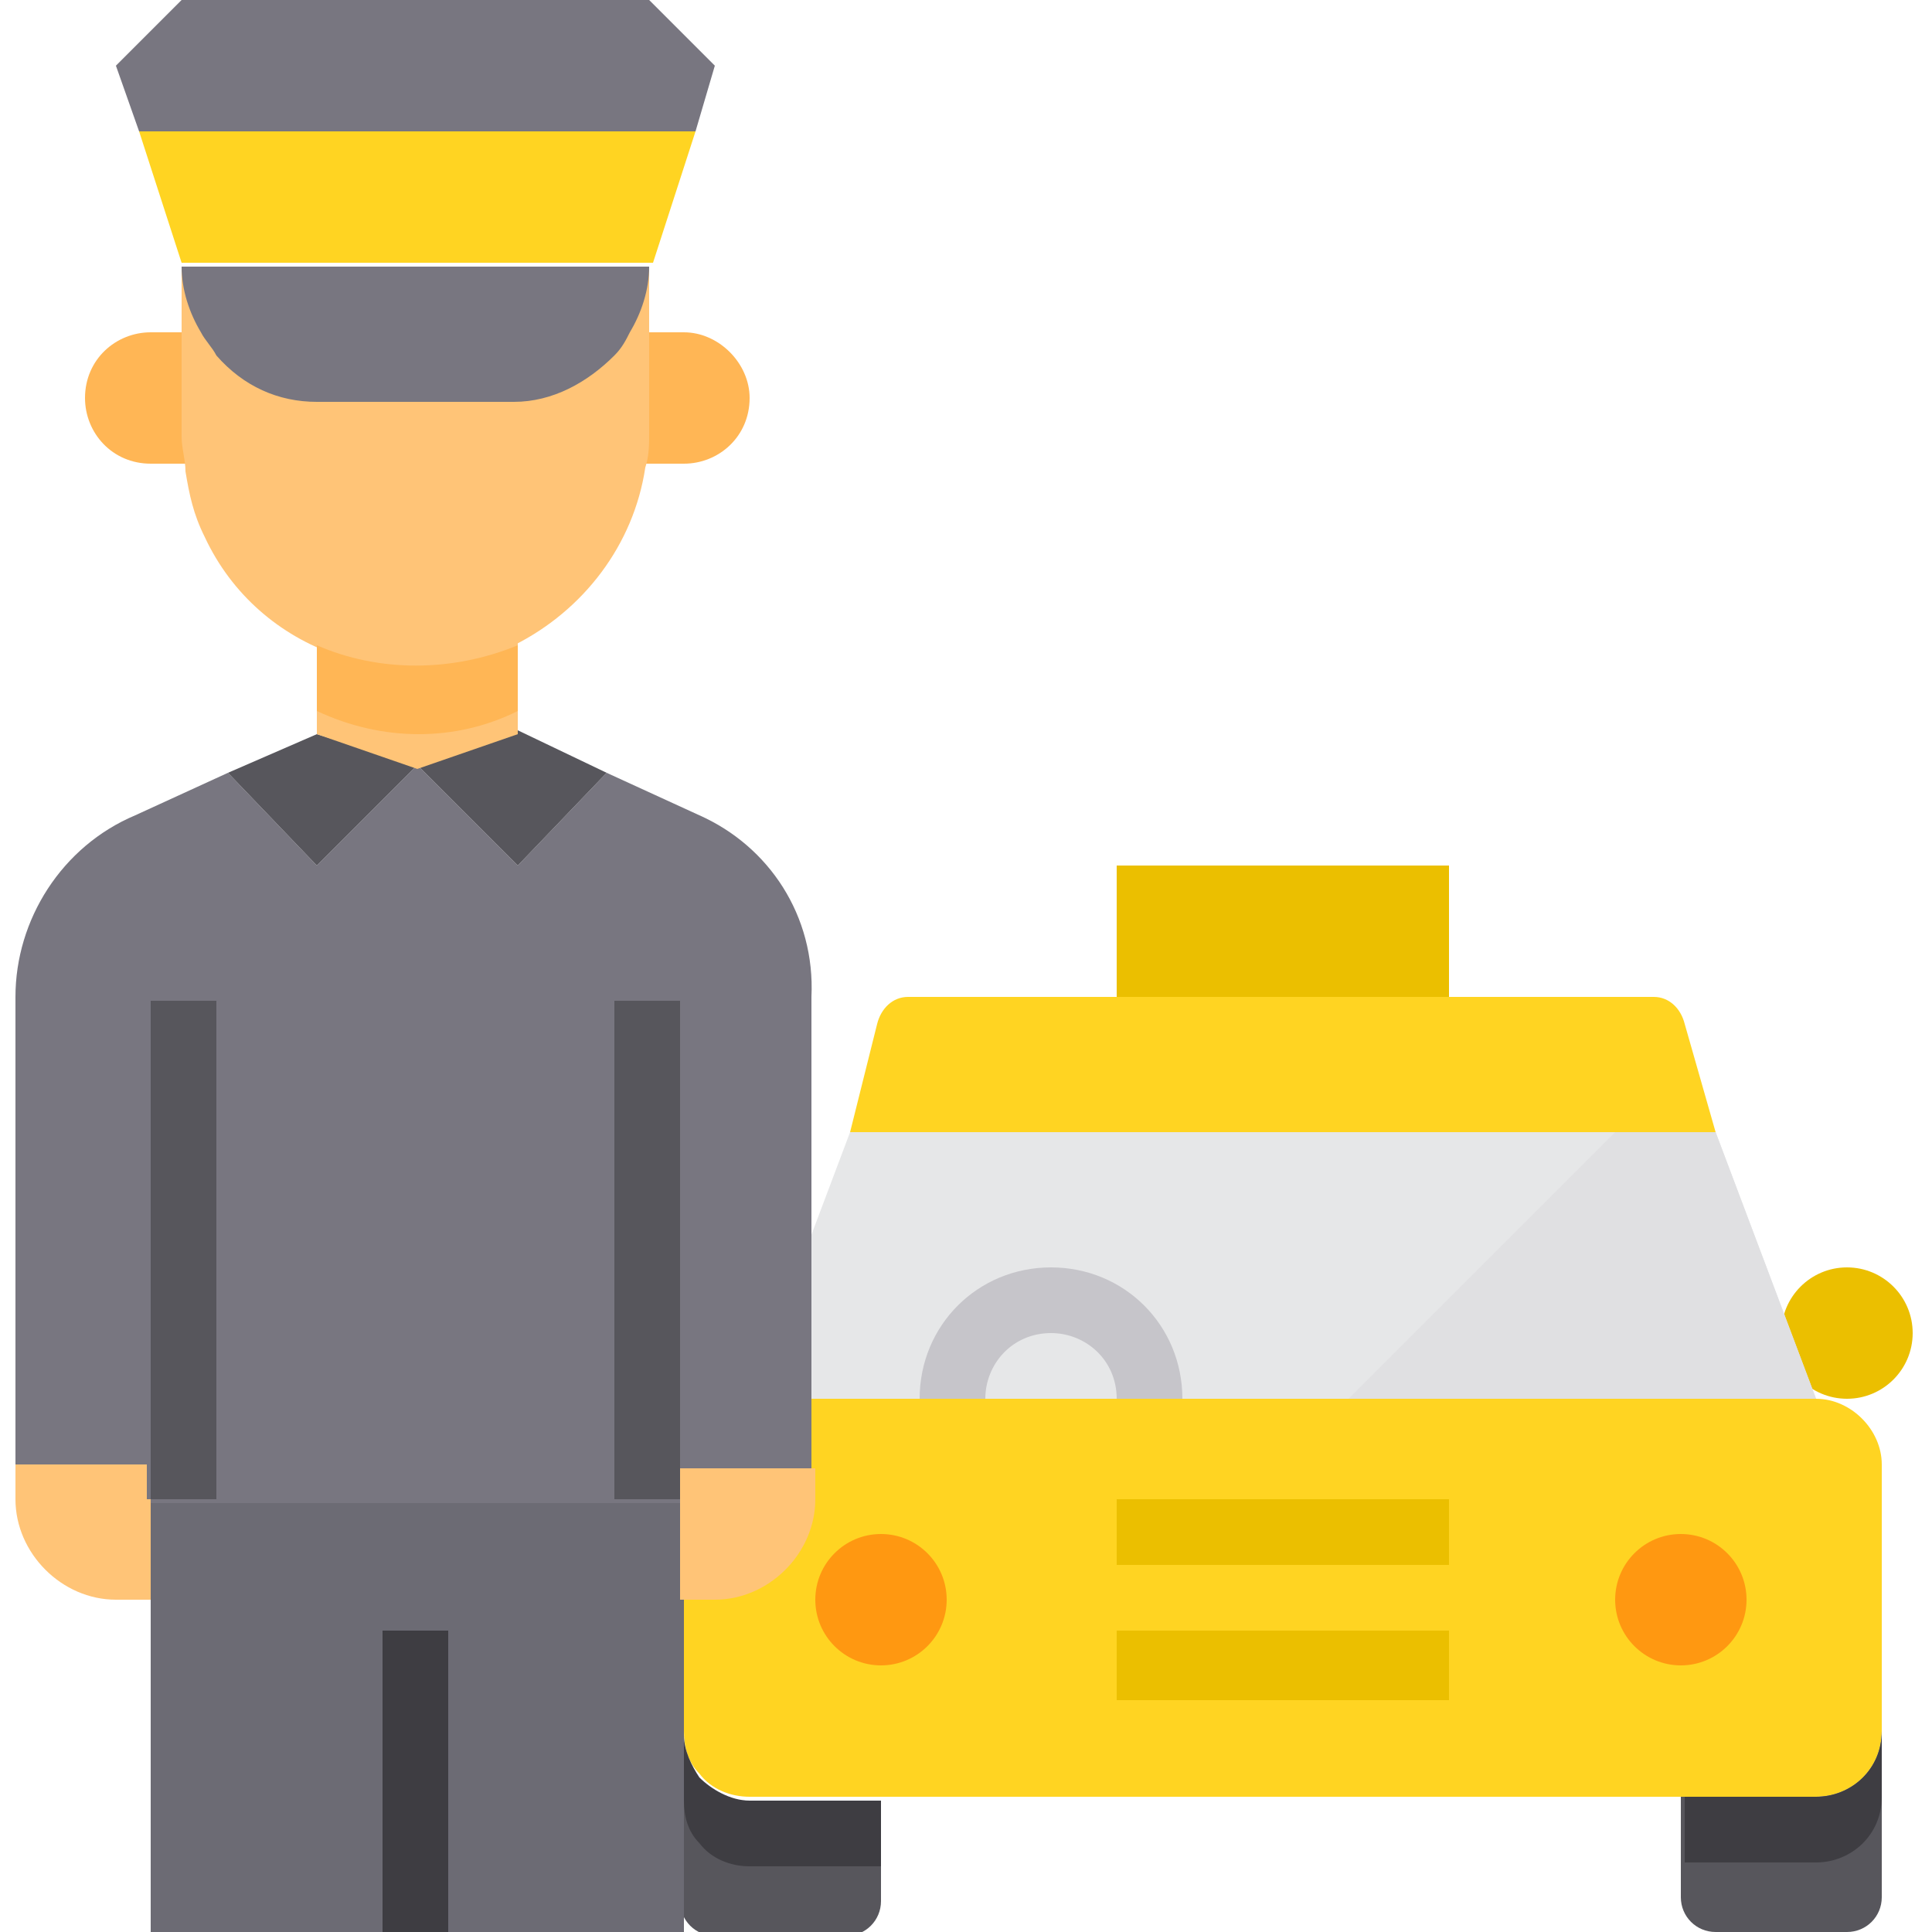 <?xml version="1.0" encoding="utf-8"?>
<!-- Generator: Adobe Illustrator 26.5.0, SVG Export Plug-In . SVG Version: 6.00 Build 0)  -->
<svg version="1.1" id="Layer_1" xmlns="http://www.w3.org/2000/svg" xmlns:xlink="http://www.w3.org/1999/xlink" x="0px" y="0px"
	 width="50px" height="50px" viewBox="0 0 50 50" style="enable-background:new 0 0 50 50;" xml:space="preserve">
<style type="text/css">
	.st0{fill:#EBBF00;}
	.st1{fill:#FFD422;}
	.st2{fill:#57565C;}
	.st3{fill:#FF9811;}
	.st4{fill:#E6E7E8;}
	.st5{fill:#3E3D42;}
	.st6{fill:#E0E0E2;}
	.st7{fill:#6C6B74;}
	.st8{fill:#787680;}
	.st9{fill:#FFC477;}
	.st10{fill:#FFB655;}
	.st11{fill:#C6C5CA;}
</style>
<g id="Taxi_Driver-Customer-Driver-Taxi-Transport">
	<circle class="st0" cx="47.8" cy="34.5" r="1.7"/>
	<circle class="st0" cx="18.5" cy="34.5" r="1.7"/>
	<path class="st1" d="M48.7,37.9v6.9c0,1-0.8,1.7-1.7,1.7H19.4c-0.5,0-1-0.2-1.3-0.6c-0.3-0.3-0.4-0.7-0.4-1.1v-6.9
		c0-1,0.8-1.7,1.7-1.7H47C47.9,36.2,48.7,37,48.7,37.9z"/>
	<path class="st2" d="M22.8,46.6v2.6c0,0.5-0.4,0.9-0.9,0.9h-3.4c-0.5,0-0.9-0.4-0.9-0.9v-4.3c0,0.4,0.2,0.8,0.4,1.1
		c0.3,0.4,0.8,0.6,1.3,0.6H22.8z"/>
	<path class="st2" d="M48.7,44.8v4.3c0,0.5-0.4,0.9-0.9,0.9h-3.4c-0.5,0-0.9-0.4-0.9-0.9v-2.6H47C47.9,46.5,48.7,45.8,48.7,44.8z"/>
	<circle class="st3" cx="43.5" cy="41.4" r="1.7"/>
	<path class="st1" d="M44.4,29.3H22l0.7-2.8c0.1-0.4,0.4-0.7,0.8-0.7h19.3c0.4,0,0.7,0.3,0.8,0.7L44.4,29.3z"/>
	<path class="st0" d="M28.9,22.4h8.6v3.4h-8.6V22.4z"/>
	<path class="st4" d="M47,36.2H19.4l2.6-6.9h22.4L47,36.2z"/>
	<circle class="st3" cx="22.8" cy="41.4" r="1.7"/>
	<path class="st5" d="M19.4,46.6h3.4v1.7h-3.4c-0.5,0-1-0.2-1.3-0.6c-0.3-0.3-0.4-0.7-0.4-1.1v-1.7c0,0.4,0.2,0.8,0.4,1.1
		C18.4,46.3,18.9,46.6,19.4,46.6z"/>
	<path class="st5" d="M48.7,44.8v1.7c0,1-0.8,1.7-1.7,1.7h-3.4v-1.7H47C47.9,46.5,48.7,45.8,48.7,44.8z"/>
	<path class="st6" d="M47,36.2H34.9l6.9-6.9h2.6L47,36.2z"/>
	<path class="st7" d="M10.8,50H3.9V38.8h13.8v6v4.3V50H10.8z"/>
	<path class="st8" d="M18.1,21.1L15.7,20l-2.3,2.4l-2.6-2.6l-2.6,2.6L5.9,20l-2.4,1.1c-1.9,0.8-3.1,2.7-3.1,4.7v12.2h3.4v0.9h13.8
		v-0.9h3.4V25.8C21.1,23.7,19.9,21.9,18.1,21.1L18.1,21.1z"/>
	<path class="st2" d="M15.7,20l-2.3,2.4l-2.6-2.6l2.6-0.9L15.7,20z"/>
	<path class="st2" d="M10.8,19.8l-2.6,2.6L5.9,20l2.3-1L10.8,19.8z"/>
	<g>
		<path class="st9" d="M21.1,37.9v0.9c0,1.4-1.2,2.6-2.6,2.6h-0.9v-3.4H21.1z"/>
		<path class="st9" d="M3.9,38.8v2.6H3c-1.4,0-2.6-1.2-2.6-2.6v-0.9h3.4V38.8z"/>
		<path class="st9" d="M8.2,16.4v0.3v0.6V19l2.6,0.9l2.6-0.9v-1.7v-0.6v-0.3H8.2z"/>
	</g>
	<path class="st10" d="M19.4,10.3c0,1-0.8,1.7-1.7,1.7h-1.7V8.6h1.7C18.6,8.6,19.4,9.4,19.4,10.3z"/>
	<path class="st10" d="M5.6,8.6v3.4H3.9c-1,0-1.7-0.8-1.7-1.7c0-1,0.8-1.7,1.7-1.7H5.6z"/>
	<path class="st9" d="M16.8,6.9v4.3c0,0.3,0,0.6-0.1,0.9c-0.3,2-1.6,3.7-3.4,4.6c-3,1.4-6.6,0.2-8-2.8c-0.3-0.6-0.4-1.1-0.5-1.7
		c0-0.3-0.1-0.6-0.1-0.9V6.9H16.8z"/>
	<path class="st8" d="M18.5,1.7L18,3.4H3.6L3,1.7L4.7,0h12.1L18.5,1.7z"/>
	<path class="st1" d="M18,3.4l-1.1,3.4H4.7L3.6,3.4H18z"/>
	<path class="st10" d="M13.4,16.7v1.7c-1.6,0.8-3.5,0.8-5.2,0v-1.7C9.8,17.4,11.7,17.4,13.4,16.7z"/>
	<path class="st8" d="M16.8,6.9c0,0.6-0.2,1.2-0.5,1.7c-0.1,0.2-0.2,0.4-0.4,0.6c-0.7,0.7-1.6,1.2-2.6,1.2H8.2c-1,0-1.9-0.4-2.6-1.2
		C5.5,9,5.3,8.8,5.2,8.6C4.9,8.1,4.7,7.5,4.7,6.9H16.8z"/>
	<path class="st5" d="M9.9,42.2h1.7V50H9.9V42.2z"/>
	<path class="st0" d="M28.9,42.2h8.6V44h-8.6V42.2z"/>
	<path class="st0" d="M28.9,38.8h8.6v1.7h-8.6V38.8z"/>
	<path class="st11" d="M30.6,36.2h-1.7c0-1-0.8-1.7-1.7-1.7c-1,0-1.7,0.8-1.7,1.7h-1.7c0-1.9,1.5-3.4,3.4-3.4
		C29.1,32.8,30.6,34.3,30.6,36.2z"/>
	<path class="st2" d="M3.9,25.9h1.7v12.9H3.9V25.9z"/>
	<path class="st2" d="M15.9,25.9h1.7v12.9h-1.7V25.9z"/>
</g>
</svg>
